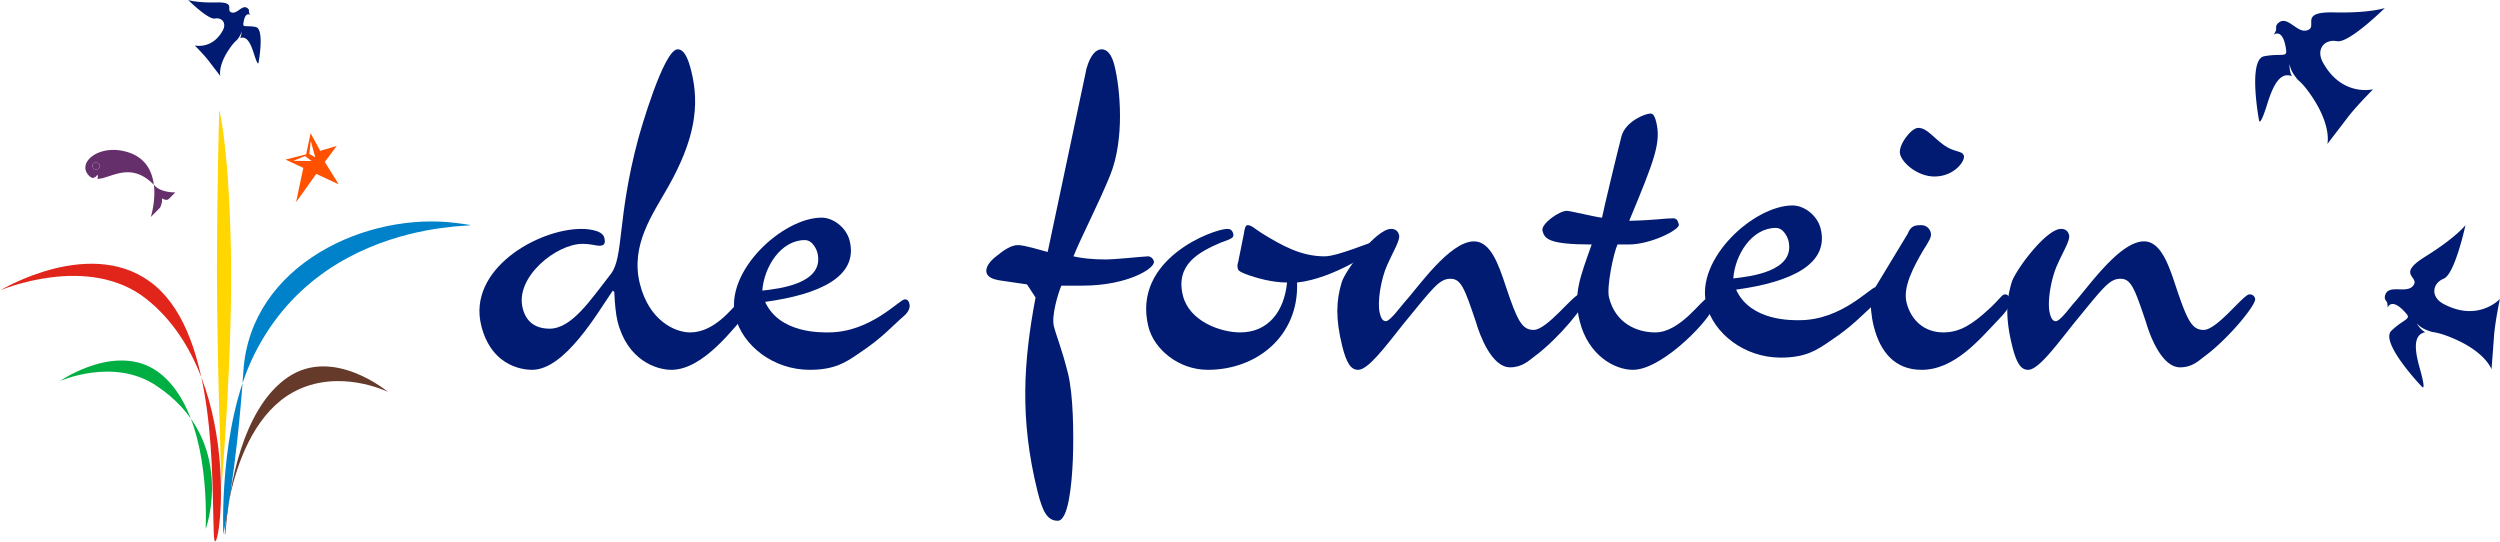 <svg width="6223" height="1348" xmlns="http://www.w3.org/2000/svg"><g fill-rule="nonzero" fill="none"><path d="M232.53 406.89c-3.55 3.17-3.51 8.59.09 12.11a9.64 9.64 0 0012.95.63c3.55-3.17 3.51-8.59-.09-12.11-3.6-3.52-9.4-3.8-13-.63" fill="#652F6C"/><path d="M305.76 375.58c-63-12.81-109.84 28-87.75 57.57a29.48 29.48 0 0012.38 10.12c3.08-.82 9.48-3 10.72-7 1.39-4.51 3.95 4.42 1 9.08 33.78-.57 82.24-45.19 140.89 14.62-4.5-36.2-23.08-73.34-77.27-84.36m-60.19 44.05a9.64 9.64 0 01-12.95-.63c-3.6-3.52-3.64-8.94-.09-12.11 3.55-3.17 9.35-2.89 13 .63 3.65 3.52 3.64 8.94.09 12.11M403.01 493.78s7.42 4.34 12.37 3.72a11.76 11.76 0 004.63-2.13l16.41-16.44s-34.65.93-50.81-16.31c-.86-.92-1.72-1.81-2.58-2.68 5.05 40.64-7.64 80.14-7.64 80.14l22.9-23c.63-1.22 1.18-2.4 1.63-3.52 4.95-12.37 3.09-19.8 3.09-19.8" fill="#652F6C"/><path d="M636.27 67.08c-23.18-4.24-31.82 1.95-30.52-8.25 4.12-32.58 17.52-21.55 17.52-21.55a25.82 25.82 0 01-3.4-6.18c-.83-2.29 1.41-6-2.78-9.9-12.69-12-25.59 13.17-39.4 10.1-18.79-4.22 12.79-26.41-37.88-25.22C489.14 7.27 468.45 0 468.45 0s49.87 49.43 66.56 46.13c16.69-3.3 30 10.65 19.44 29.84-26.56 48.11-69.77 37.11-69.77 37.11s23.5 23.51 35.27 39c10 13.14 28.46 37.13 28.46 37.13s-7.17-27 26.1-72.64c5.41-7.42 10.31-12.81 14.79-16.49a68.12 68.12 0 008.3-11.83 40.87 40.87 0 003.4-10.21s.69 9.94-3.32 16.83c17.59-7 27.24 15.91 34.54 39.3 10 32.08 11.22 22.42 11.22 22.42s16-85.23-7.17-89.48" fill="#001B71"/><path d="M754.97 417.93l-18 85.31 50.32-70.4 55.76 26.07-34.54-55.83 29.68-39.88-41.11 12.19-23.89-43.74-11.12 52.56-51.3 13 44.2 20.72zm14.94-34.85l3.72-32.17 11.13 40.84-14.85-8.67zm-39.6 17.33l28.88-12 16.49 12.37" fill="#FF5100"/><path d="M632.29 883.68c189.69-384.17 663.82-306.38 508.08-328-225.74-31.28-516.66 103-534.4 366.84-16.94 251.88-50.1 407.59-50.1 407.59s-12.16-267.03 76.42-446.43" fill="#0082CA"/><path d="M386.91 958.65c206.49 134.93 124.95 361.43 125.07 357.69 3.27-98.27-6-298-110.47-384.43s-252.32 16.6-252.32 16.6 132-58.93 237.74 10.14" fill="#00AE42"/><path d="M965.5 975.36s-135.48-114-249.34-36.1c-113.86 77.9-145.82 276.07-153.74 374.16-7.92 98.09-10.51-239.82 167.49-337.24 112.36-61.49 235.59-.82 235.59-.82" fill="#653A2B"/><path d="M365.08 744.75c259.16 207.08 171.76 696.91 167.24 586.85-5.84-142.3 7.55-489.13-145.36-619.69-152.91-130.56-386 10.62-386 10.62s219.11-93.6 364.08 22.22" fill="#E1251B"/><path d="M551.55 1210.48s28.83-339.3 23.07-595.93c-5.76-256.63-28.84-341.23-28.84-341.23s-5.77 184.55-5.77 403.76c0 219.21 11.54 533.45 11.54 533.45" fill="#FFD600"/><path d="M1197.92 810.38c-34.83-139.7 140.17-240.6 249.73-240.6 2.93 0 51.14 0 56.56 21.73 3.86 15.52-.81 20.18-12.5 20.18-8.77 0-20.16-4.66-42.07-4.66-64.28 0-168 82.27-148.6 159.88 2.71 10.86 12.77 51.23 66.82 51.23 55.52 0 102-71.41 152.95-136.59 31.92-41.92 15.23-138.16 67.27-333.75 4.51-17.07 63.68-225.08 98.75-225.08 16.07 0 25.86 21.74 34 54.34 21.67 86.92 7.88 172.29-58.05 288.72-38.48 68.29-94 144.35-70 240.59 22.84 91.58 87.17 121.08 125.15 121.08 58.44 0 101.49-55.88 124.51-80.72 4.69-4.66 10.44-10.86 16.28-10.86 5.84 0 13.63 7.76 15.56 15.53 1.55 6.2-3.82 14-8.11 20.17-38.84 43.46-114.79 149-195.14 149-36.53 0-109.54-23.27-133.92-121.06-4.26-17.08-6.84-45-8-73l-3.7-3.1c-36.51 52.76-118.85 197.12-200.67 197.12-10.23 0-99.34 0-126.82-110.2" fill="#001B71"/><path d="M2114.98 599.28c22.06 88.47-73.36 133.48-210.43 152.12 35.81 79.16 140.22 76 157.75 76 105.19 0 176.72-82.27 189.87-82.27 8.76 0 10.31 6.22 11.86 12.42 2.32 9.31-4.81 21.74-14.56 29.49-28.87 24.83-53.66 54.34-110.12 91.58-33.64 23.29-61.13 41.92-124 41.92-90.57 0-167-60.54-184.83-132-28.25-113.31 118.17-246.8 214.59-246.8 29.21 0 61.71 24.84 69.83 57.44m-111.42-1.56c-59.89 0-101.69 66.75-106 125.74 41.21-4.67 156.45-17.09 137.1-94.7-1.16-4.66-10.66-31-31.12-31M2704.49 170.85c10.09-35.71 24.52-48.13 37.67-48.13 14.62 0 25.4 14 32 40.37 13.93 55.88 26.29 181.61-10.78 273.19-29 71.41-70.56 150.57-91.4 201.79 18.69 4.67 48.69 7.77 79.37 7.77 26.29 0 97.41-7.77 106.17-7.77 7.31 0 13.24 6.22 14.79 12.43 4.25 17.07-65.26 60.53-177.76 60.53h-52.59c-9.19 21.73-24.87 76.06-18.68 100.89 6.19 24.83 19.39 54.34 35.26 118 12.78 51.23 14.47 145.91 12.12 212.65-2.74 65.21-11.36 153.68-37.66 153.68-26.3 0-37.95-23.28-50.33-73-45.28-181.62-34.52-326-4.95-482.74l-21.27-32.6-63.68-9.31c-22.69-3.11-34.46-9.32-37.17-20.18-2.71-10.86 5.1-26.4 26.07-41.91 17-14 35.79-26.4 51.86-26.4 17.53 0 55.69 12.43 74.38 17.07l96.58-456.33z" fill="#001B71"/><path d="M3096.19 582.19c1.67-10.86 3.35-21.73 9.19-21.73 10.23 0 18.4 9.32 35.71 20.19 48.26 29.48 96.13 57.42 156 57.42 33.6 0 115.35-36.58 125.57-36.58 4.39 0 6.62 3.1 7.77 7.76 2.33 9.31-110.65 84.7-201.83 94 5.14 131.94-99.22 217.31-221.93 217.31-73.05 0-134-51.22-148-107.1-42.18-169.19 162.77-243.7 196.37-243.7 7.31 0 12.47 3.1 14.79 12.41 2.32 9.31-4.21 12.43-31.11 21.74-54.09 23.27-113.56 54.33-94.21 131.94 15.87 63.65 93 91.58 142.63 91.58 70.13 0 109.57-52.78 116.6-124.18-36.53 0-74.3-10.87-96.69-18.62-16.15-6.21-24.23-9.32-25.78-15.53-1.55-6.21-1.25-10.86.51-15.51l14.41-71.4z" fill="#001B71"/><path d="M3339.61 703.27c7.63-27.94 85-133.49 123-133.49 13.15 0 18 7.76 19.94 15.52 3.1 12.42-13.7 38.8-29.62 74.51-15.92 35.71-25 93.13-18.42 119.53 2.7 10.86 6.49 20.18 15.26 20.18 10.22 0 36.38-35.71 43.22-43.48 35.61-38.8 114.69-155.22 176.05-155.22 40.91 0 60.68 55.89 78.61 110.21 29 86.92 40.62 110.22 69.86 110.22 33.59 0 99.18-88.49 113.79-88.49 8.77 0 12.86 4.67 14.4 10.87 3.49 14-64.73 97.79-125.09 142.81-14.83 10.87-31 27.94-61.7 27.94-45.29 0-74.87-77.62-85.23-113.31-28.2-83.83-36.94-107.12-63.23-107.12-27.75 0-42.8 21.74-117.84 113.33-45.59 57.42-87.17 113.31-112 113.31-17.54 0-28.71-15.53-39.55-59-17-68.29-15.1-113.32-1.48-158.33" fill="#001B71"/><path d="M3932.19 799.52c-16.65-66.76.66-108.67 29.82-190.93-106.65 0-117.43-14-122.47-34.16-4.26-17.07 41.67-49.66 60.66-49.66 7.32 0 78.77 17.07 87.54 17.07 3.05-17.07 39.62-169.2 48.64-203.35 10.09-35.7 57.66-55.88 72.27-55.88 7.31 0 11.09 9.31 13.8 20.18 12.76 51.23-3.07 93.14-67 246.81 66.82-1.56 87.57-6.21 109.49-6.21 8.77 0 11.77 6.21 14.09 15.53 3.1 12.41-69.43 49.67-124.94 49.67h-27.76c-9.58 20.18-27.74 105.55-21.16 131.94 15.87 63.64 68.42 86.92 115.19 86.92 62.81 0 116.41-83.82 128.1-83.82 7.31 0 14.7 6.21 17 15.52 5.41 21.73-123.37 161.43-200.8 161.43-45.3 0-111.17-35.7-132.45-121.06" fill="#001B71"/><path d="M4531.95 568.85c22.06 88.48-73.37 133.49-210.43 152.11 35.81 79.18 140.22 76.06 157.75 76.06 105.19 0 176.72-82.26 189.86-82.26 8.77 0 10.32 6.2 11.86 12.42 2.33 9.32-4.81 21.73-14.55 29.49-28.87 24.84-53.67 54.33-110.12 91.58-33.64 23.29-61.13 41.91-124 41.91-90.57 0-167-60.53-184.83-131.94-28.25-113.31 118.16-246.81 214.58-246.81 29.23 0 61.72 24.84 69.84 57.44m-111.41-1.56c-59.91 0-101.7 66.75-106 125.74 41.21-4.66 156.45-17.08 137.1-94.7-1.17-4.64-10.67-31-31.11-31" fill="#001B71"/><path d="M4748.47 582.19c8.12-20.18 18-21.73 34-21.73 13.15 0 21.32 9.32 23.64 18.63 2.71 10.87-4.82 21.73-19.46 45-22.47 38.81-50.61 90-40.92 128.84 11.22 45 44.87 74.51 91.61 74.51 40.91 0 72.4-20.17 112.79-57.43 27.41-24.84 33.07-37.26 40.39-37.26 5.84 0 11 3.11 14.08 15.52 2.72 10.87-14.17 31.06-29.29 46.57-46.41 48.14-108.87 125.74-192.12 125.74-65.75 0-102.87-43.46-119.13-108.66-6.2-24.83-8.39-51.21-7.67-77.6l92.08-152.13zm91.14-220.41c26.55 18.62 45.46 12.41 48.95 26.38 3.09 12.42-23.76 51.22-73.43 51.22-40.9 0-79.71-32.59-85.51-55.88-5.41-21.72 27.57-65.19 45.09-65.19 21.93 0 36.49 23.28 64.9 43.47" fill="#001B71"/><path d="M5007.38 703.27c7.64-27.94 85-133.49 123-133.49 13.15 0 18 7.76 19.94 15.52 3.1 12.42-13.7 38.8-29.63 74.51-15.93 35.71-25 93.13-18.42 119.53 2.72 10.86 6.5 20.18 15.26 20.18 10.22 0 36.39-35.71 43.22-43.48 35.61-38.8 114.71-155.22 176.07-155.22 40.89 0 60.68 55.89 78.61 110.21 29 86.92 40.62 110.22 69.84 110.22 33.61 0 99.2-88.49 113.81-88.49 8.76 0 12.84 4.67 14.39 10.87 3.48 14-64.73 97.79-125.1 142.81-14.83 10.87-31 27.94-61.7 27.94-45.29 0-74.86-77.62-85.22-113.31-28.21-83.83-36.93-107.12-63.23-107.12-27.76 0-42.79 21.74-117.84 113.33-45.58 57.42-87.17 113.31-112 113.31-17.53 0-28.71-15.53-39.55-59-17-68.29-15.11-113.32-1.48-158.33M5636.09 139.96c41.47-7.6 56.91 3.49 54.6-14.76-7.38-58.29-31.36-38.55-31.36-38.55a45.82 45.82 0 006.09-11.07c1.48-4.08-2.51-10.63 5-17.71 22.69-21.43 45.76 23.57 70.48 18.08 33.6-7.46-22.89-47.22 67.76-45.09 90.65 2.13 127.61-10.88 127.61-10.88s-89.2 88.42-119.06 82.52c-29.86-5.9-53.73 19.05-34.76 53.37 47.5 86 124.79 66.35 124.79 66.35s-42 42-63.08 69.73c-17.86 23.5-50.91 66.4-50.91 66.4s12.83-48.22-46.69-129.93c-9.67-13.28-18.45-22.9-26.45-29.5-5-5.89-11-13.66-14.85-21.15a73 73 0 01-6.08-18.26s-1.24 17.77 5.93 30.1c-31.46-12.54-48.73 28.45-61.79 70.29-17.91 57.38-20.05 40.11-20.05 40.11s-28.65-152.46 12.82-160M5952.83 823.08c30.32-28.82 49.17-28 37.34-41.89-37.76-44.42-47-15-47-15a45.91 45.91 0 00-.95-12.5c-1-4.19-7.86-7.46-5.48-17.41 7.22-30.12 50.81-5.26 68.36-23.24 23.87-24.44-44.64-26.8 31.81-74.24s100.13-78.31 100.13-78.31-26.11 121.86-54.11 133.17c-28 11.31-34.3 45 .09 63.2 86.13 45.64 139.68-12.61 139.68-12.61s-12.1 57.74-14.55 92.16c-2.08 29.22-6.25 82.8-6.25 82.8s-15.52-47-109.32-82.59c-15.24-5.78-27.75-9-38-10.15-7.34-2.19-16.52-5.4-23.82-9.51a72.63 72.63 0 01-15-11.87s8.62 15.44 21.27 21.78c-33 6.67-25 50.09-13.18 91.94 16.27 57.38 5.11 44.2 5.11 44.2s-106.46-111.12-76.13-139.93" fill="#001B71"/></g></svg>
